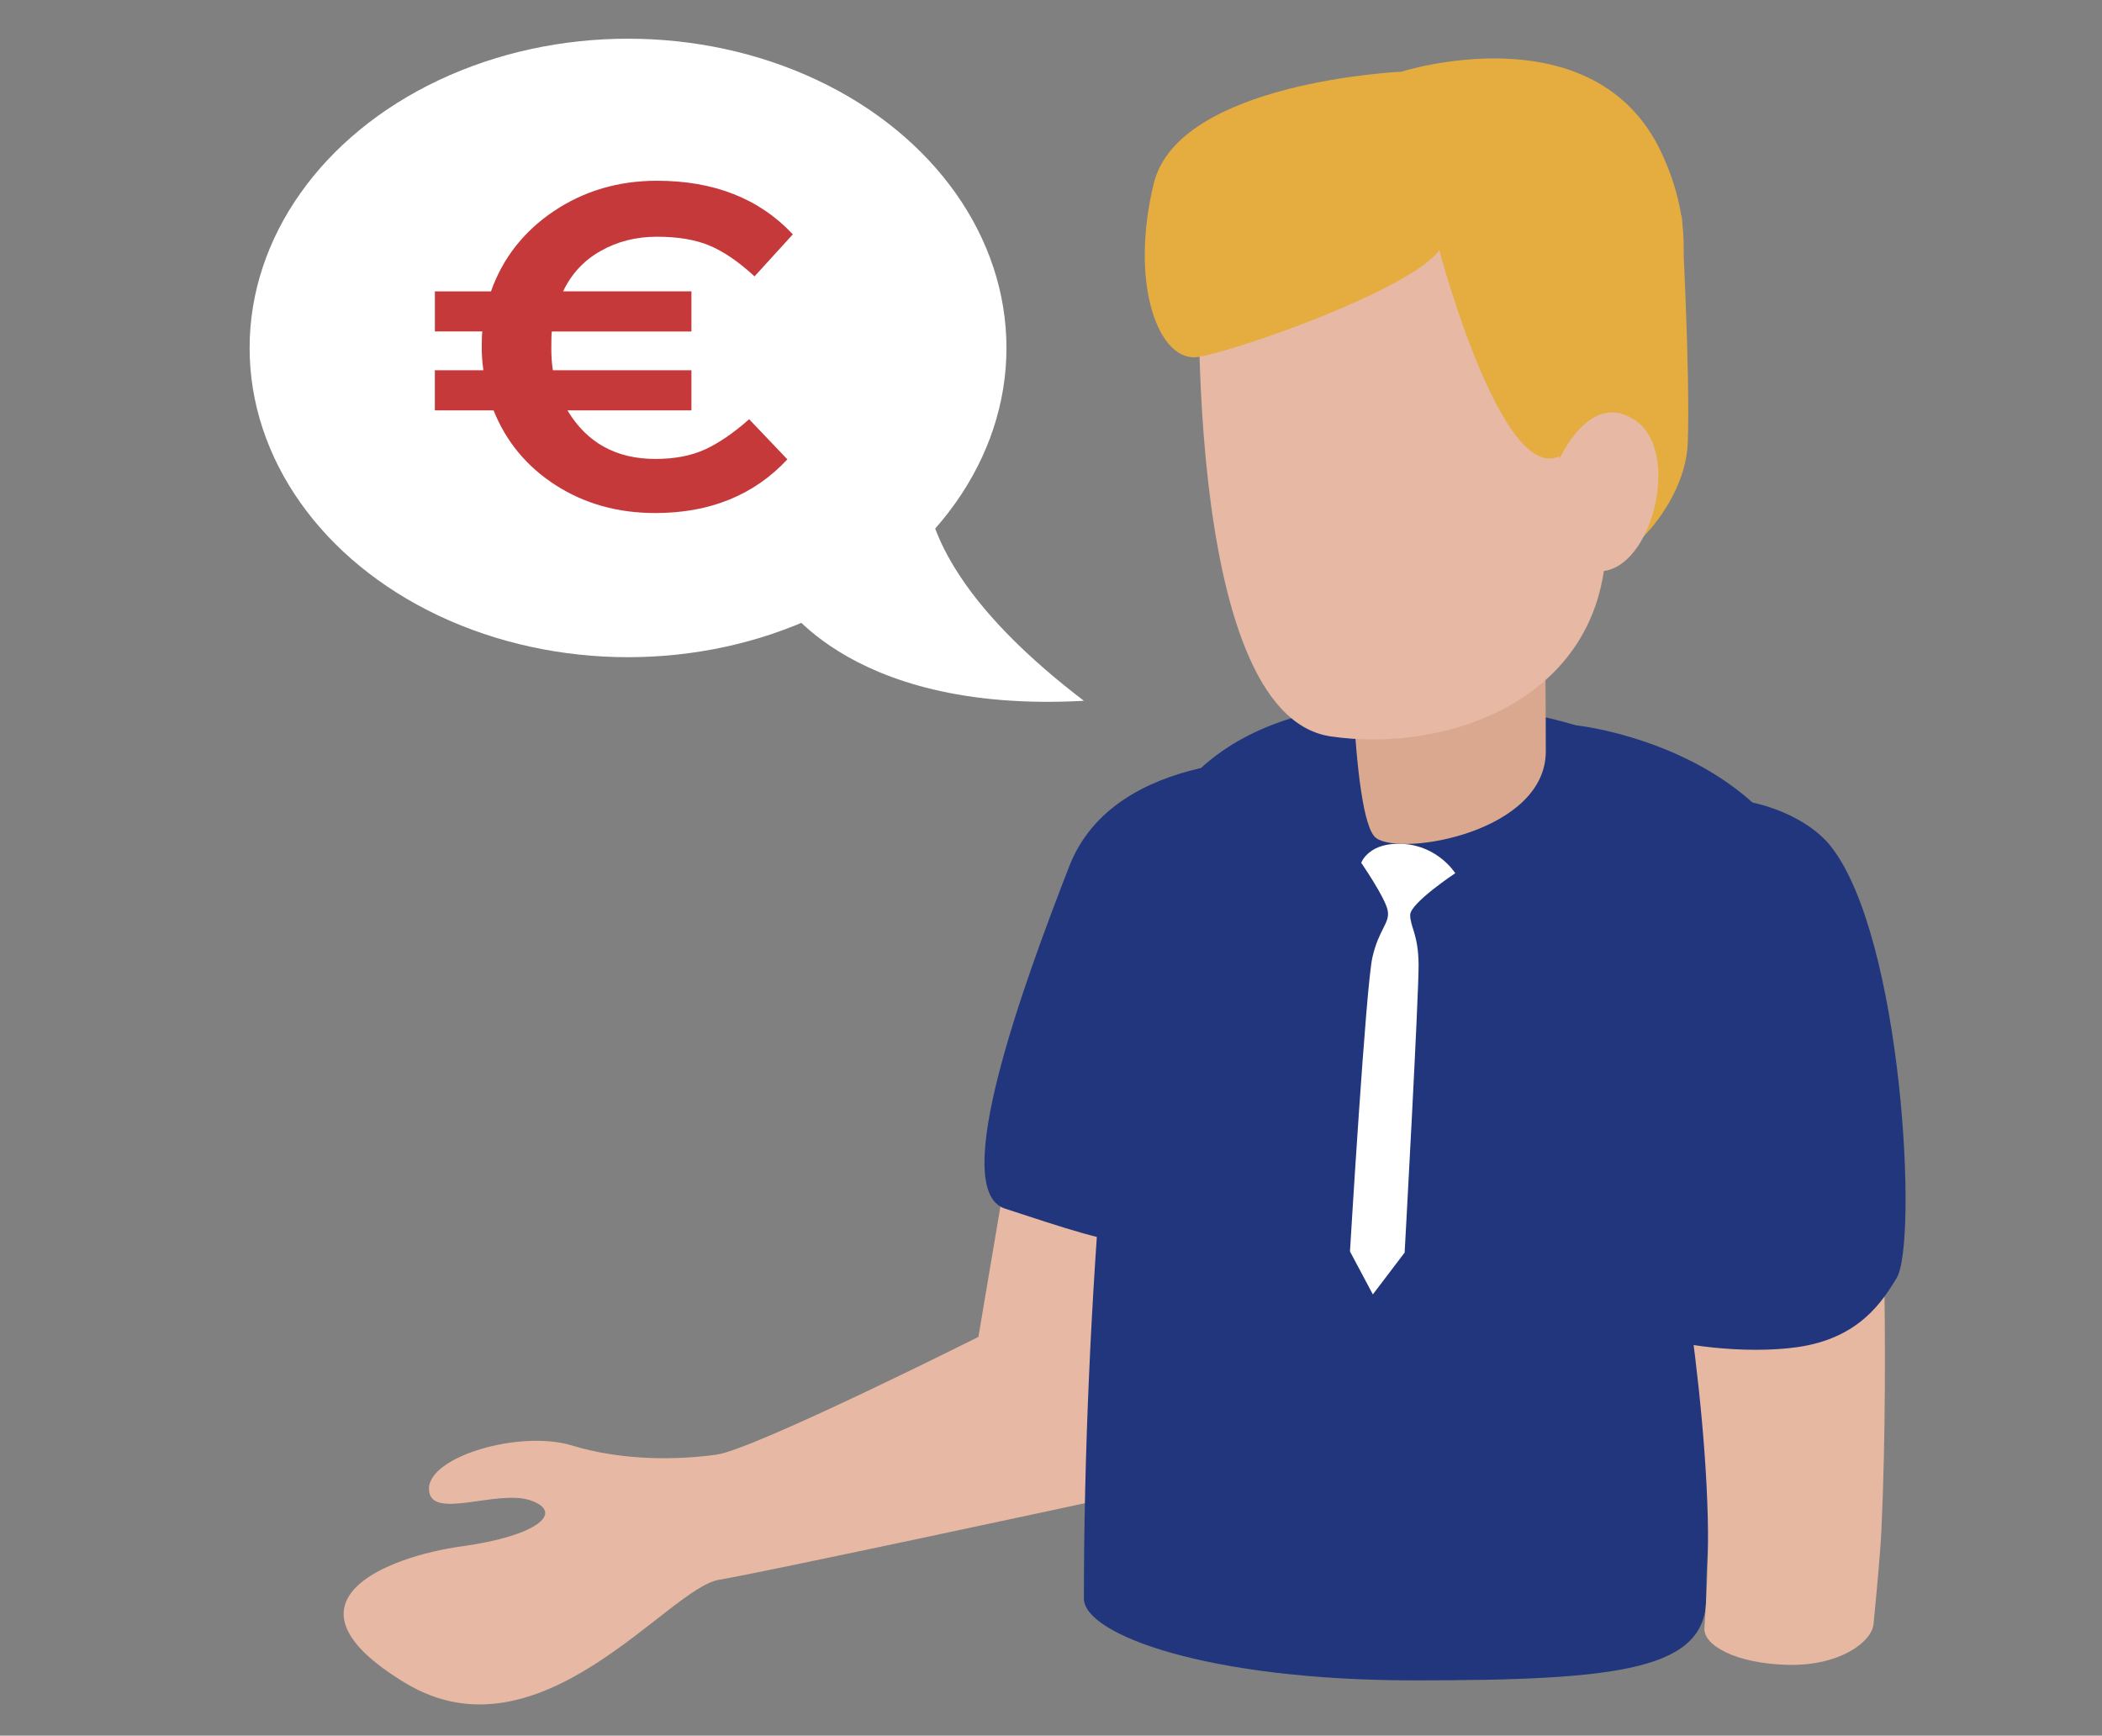 <?xml version="1.0" encoding="utf-8"?>
<!-- Generator: Adobe Illustrator 16.0.0, SVG Export Plug-In . SVG Version: 6.00 Build 0)  -->
<!DOCTYPE svg PUBLIC "-//W3C//DTD SVG 1.1//EN" "http://www.w3.org/Graphics/SVG/1.1/DTD/svg11.dtd">
<svg version="1.1" id="Capa_1" xmlns="http://www.w3.org/2000/svg" xmlns:xlink="http://www.w3.org/1999/xlink" x="0px" y="0px"
	 width="91.485px" height="75.553px" viewBox="0 0 91.485 75.553" enable-background="new 0 0 91.485 75.553" xml:space="preserve">
<rect x="0" y="0" width="91.485" height="75.553" fill="#808080" stroke="none"/>
<g>
	<path fill="#E7B8A3" d="M53.269,47.625l-5.93,17.782c0,0-13.942,3.003-16.055,3.362c-2.227,0.379-7.785,8.031-13.643,4.491
		c-5.855-3.535-0.781-5.506,2.469-5.951c3.253-0.449,4.469-1.463,3.008-1.989c-1.458-0.531-4.431,0.916-4.448-0.506
		c-0.023-1.419,3.964-2.581,6.218-1.895c2.256,0.691,4.676,0.626,6.298,0.4c1.625-0.222,11.396-5.124,11.396-5.124l1.887-11.165
		L53.269,47.625z"/>
	<path fill="#21367C" d="M74.262,69.51c-0.079-8.677,5.405-23.428,5.235-27.529c-0.387-9.314-10.906-10.409-10.906-10.409
		c-5.578-1.644-16.101-2.208-18.604,5.461c-1.55,4.759-2.813,20.145-2.813,32.549c0,1.567,5.383,3.563,14.375,3.563
		C70.542,73.146,74.291,72.682,74.262,69.51z"/>
	<path fill="#FFFFFF" d="M63.337,38.01c0,0-0.728-1.173-2.249-1.274c-1.521-0.102-1.844,0.821-1.844,0.821s1.048,1.522,1.152,2.075
		c0.105,0.554-0.38,0.798-0.665,2.04c-0.285,1.24-0.976,12.803-0.976,12.803l0.995,1.87l1.384-1.822c0,0,0.623-11.273,0.607-12.563
		c-0.016-1.292-0.366-1.617-0.366-2.133C61.376,39.309,63.337,38.01,63.337,38.01z"/>
	<path fill="#D9A88F" d="M58.747,25.462c0,0,0.012,10.211,1.149,11.02c1.135,0.808,7.382-0.271,7.382-3.775
		c0-3.5-0.078-8.149-0.078-8.149L58.747,25.462z"/>
	<path fill="#E7B8A3" d="M52.217,10.568c0,0-0.934,20.505,5.699,21.487c4.979,0.738,11.77-1.537,11.986-8.298
		c0.219-6.761,2.368-16.721-2.328-16.734C62.881,7.013,51.672,6.007,52.217,10.568z"/>
	<path fill="#E5AC3F" d="M73.193,9.383c0,0,0.378,6.853,0.263,9.913c-0.121,3.063-3.637,6.307-4.841,5.101
		c-1.204-1.206-0.68-12.433-0.68-12.433L73.193,9.383z"/>
	<path fill="#E5AC3F" d="M60.988,3.121c0,0-9.684,0.437-10.771,4.859c-1.083,4.426,0.229,7.847,1.948,7.556
		c1.723-0.287,9.24-2.932,10.477-4.647c0,0,2.965,11.187,5.587,8.713c2.624-2.471,6.989-6.686,4.094-12.931
		C69.424,0.428,60.988,3.121,60.988,3.121z"/>
	<path fill="#E7B8A3" d="M67.684,20.378c0,0,1.392-3.569,3.532-2.049c2.138,1.519,0.409,7.447-2.219,6.424
		C66.373,23.727,67.684,20.378,67.684,20.378z"/>
	<path fill="#E6B7A1" d="M77.792,72.469c2.275,0.063,3.677-1,3.75-1.774c0.136-1.428,0.291-3.006,0.344-4.126
		c0.371-8.006-0.058-17.622-0.058-17.622l-9.523,0.934c0,0,1.833,8.849,2.021,16.135c0.046,1.7-0.052,3.432-0.145,4.855
		C74.132,71.611,75.518,72.409,77.792,72.469z"/>
	<path fill="#21367C" d="M79.659,36.81c-1.861-2.322-8.021-3.503-9.813,0.985c-1.789,4.489-0.029,19.479,1.861,20.262
		c1.228,0.51,4.256,0.9,6.503,0.585c2.743-0.386,3.731-2.031,4.333-3.001C83.485,54.125,82.811,40.74,79.659,36.81z"/>
	<path fill="#21367C" d="M56.257,33.076c0,0-7.717-0.519-9.719,4.631c-2.003,5.15-5.279,14.095-2.801,14.902
		c2.475,0.804,4.699,1.579,5.751,1.465C50.538,53.961,56.732,39.033,56.257,33.076z"/>
</g>
<g>
	<ellipse fill="#FFFFFF" cx="27.334" cy="15.146" rx="16.47" ry="13.461"/>
	<path fill="#FFFFFF" d="M33.78,25.786c0,0,2.828,5.3,13.394,4.719c-9.71-7.409-6.363-11.926-6.363-11.926L33.78,25.786z"/>
</g>
<g>
	<g>
		<path fill="#C6393A" d="M18.927,14.429v-1.746h2.442c0.514-1.45,1.43-2.616,2.741-3.496c1.317-0.879,2.81-1.32,4.483-1.319
			c2.486-0.001,4.458,0.778,5.913,2.333l-1.666,1.829c-0.688-0.635-1.343-1.082-1.959-1.34c-0.616-0.259-1.381-0.386-2.288-0.385
			c-0.908-0.001-1.723,0.206-2.455,0.621c-0.726,0.41-1.271,0.998-1.628,1.754l5.583,0.002v1.748h-6.077
			c-0.017,0.162-0.021,0.407-0.021,0.74c0,0.331,0.021,0.648,0.068,0.947h6.03v1.746h-5.396c0.844,1.41,2.121,2.114,3.824,2.114
			c0.847,0,1.57-0.14,2.171-0.416c0.601-0.279,1.239-0.715,1.913-1.312l1.664,1.747c-1.452,1.557-3.371,2.337-5.748,2.336
			c-1.627,0.001-3.069-0.402-4.33-1.208c-1.257-0.807-2.162-1.894-2.709-3.26l-2.556-0.001v-1.748l2.112,0.001
			c-0.046-0.329-0.071-0.651-0.071-0.978c0-0.324,0.007-0.562,0.025-0.711H18.927z"/>
	</g>
</g>
</svg>
